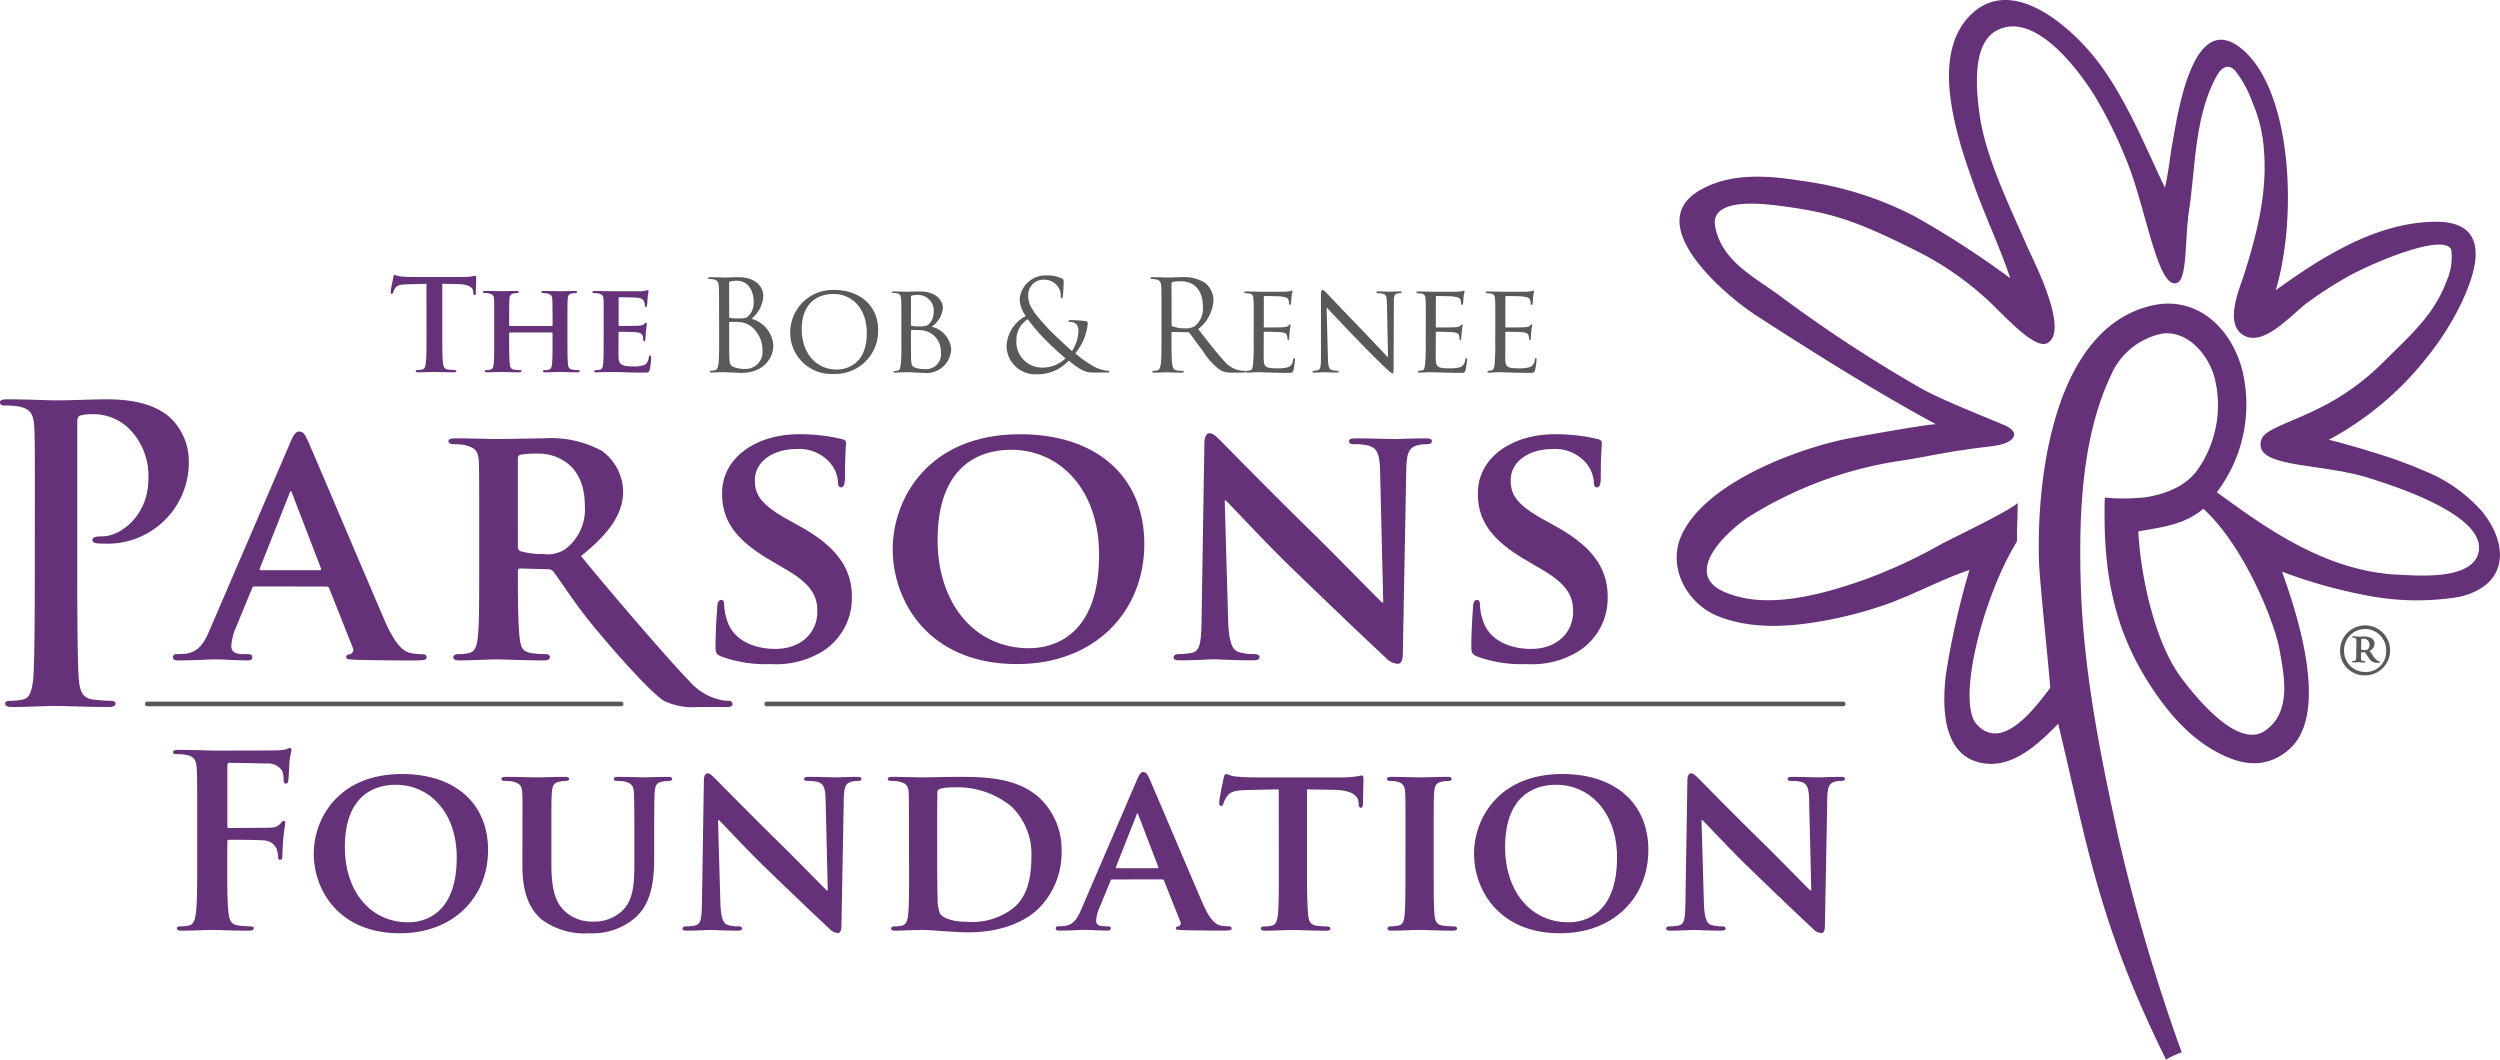 <svg xmlns="http://www.w3.org/2000/svg" width="240" height="101.727" viewBox="0 0 240 101.727">
  <g id="TBRPF_R__Primary_RGB" data-name="TBRPF(R)_Primary_RGB" transform="translate(-192.518 -347.9)">
    <g id="Group_25" data-name="Group 25" transform="translate(209.123 419.703)">
      <path id="Path_72" data-name="Path 72" d="M213.432,426.684c0,2.206,0,3.926.115,4.891.069.667.207,1.172.9,1.264a9.769,9.769,0,0,0,1.147.092c.3,0,.39.069.39.183,0,.161-.161.231-.5.231-1.447,0-2.893-.07-3.491-.07s-2.043.07-2.915.07c-.321,0-.482-.047-.482-.231,0-.114.092-.183.345-.183a3.768,3.768,0,0,0,.826-.092c.46-.092.574-.6.666-1.264.114-.964.114-2.685.114-4.891v-4.039c0-3.491,0-4.132-.045-4.867-.045-.78-.229-1.147-.988-1.309a4.743,4.743,0,0,0-.895-.069c-.229,0-.39-.045-.39-.183,0-.185.183-.23.528-.23.6,0,1.263.023,1.86.023.6.022,1.125.045,1.447.045.871,0,5.533,0,6.06-.023a4.474,4.474,0,0,0,.941-.09,1.433,1.433,0,0,1,.368-.139c.092,0,.161.091.161.206,0,.161-.114.436-.183,1.033-.023.229-.069,1.584-.116,1.86-.022.183-.069.321-.229.321s-.206-.115-.228-.368a2.234,2.234,0,0,0-.139-.871,1.66,1.66,0,0,0-1.515-.691l-3.535-.069c-.139,0-.207.069-.207.323v5.74c0,.137.023.206.161.206l2.939-.022c.391,0,.712,0,1.034-.024a1.2,1.2,0,0,0,.987-.412c.115-.137.161-.229.3-.229.092,0,.137.069.137.207s-.114.711-.183,1.422c-.047.459-.092,1.515-.092,1.677,0,.205,0,.435-.231.435-.137,0-.183-.161-.183-.322a2.518,2.518,0,0,0-.137-.711,1.348,1.348,0,0,0-1.171-.827c-.574-.069-3.008-.069-3.4-.069-.114,0-.161.045-.161.207Z" transform="translate(-208.221 -415.803)" fill="#653279"/>
      <path id="Path_73" data-name="Path 73" d="M221,425.814c0-3.329,2.341-7.645,8.472-7.645,5.1,0,8.265,2.824,8.265,7.3s-3.26,7.989-8.472,7.989C223.387,433.46,221,429.282,221,425.814Zm13.73.367c0-4.315-2.595-6.979-5.855-6.979-2.25,0-4.89,1.195-4.89,6.016,0,4.017,2.295,7.186,6.107,7.186C231.514,432.4,234.729,431.737,234.729,426.181Z" transform="translate(-207.487 -415.667)" fill="#653279"/>
      <path id="Path_74" data-name="Path 74" d="M240.057,424.078c0-2.962.023-3.513-.022-4.134-.045-.687-.229-.871-.872-1.054a3.6,3.6,0,0,0-.781-.07c-.228,0-.344-.069-.344-.206s.139-.185.437-.185c1.079,0,2.433.047,3.031.047.505,0,1.86-.047,2.594-.047.3,0,.436.047.436.185s-.114.206-.32.206a2.77,2.77,0,0,0-.6.07c-.528.091-.689.367-.735,1.054-.045.621-.045,1.172-.045,4.134v2.732c0,2.847.551,3.948,1.539,4.729a3.887,3.887,0,0,0,2.547.781,3.844,3.844,0,0,0,2.709-1.034c1.126-1.056,1.172-2.755,1.172-4.753v-2.455c0-2.962-.023-3.513-.045-4.134-.047-.665-.207-.871-.85-1.054a3.43,3.43,0,0,0-.735-.07c-.229,0-.344-.069-.344-.206s.137-.185.413-.185c1.032,0,2.387.047,2.41.047.229,0,1.584-.047,2.364-.047.276,0,.413.047.413.185s-.115.206-.345.206a2.768,2.768,0,0,0-.6.07c-.551.091-.688.367-.734,1.054-.024.621-.047,1.172-.047,4.134v2.088c0,2.182-.229,4.478-1.929,5.878a6.291,6.291,0,0,1-4.27,1.4,6.981,6.981,0,0,1-4.615-1.331c-1.034-.9-1.838-2.342-1.838-5.166Z" transform="translate(-206.508 -415.652)" fill="#653279"/>
      <path id="Path_75" data-name="Path 75" d="M258.116,430.548c.047,1.515.3,1.974.688,2.113a3.45,3.45,0,0,0,1.056.137c.229,0,.345.091.345.206,0,.161-.184.207-.459.207-1.309,0-2.25-.07-2.618-.07-.183,0-1.147.07-2.18.07-.275,0-.459-.022-.459-.207,0-.115.137-.206.32-.206a4.164,4.164,0,0,0,.919-.092c.528-.139.6-.666.621-2.364l.183-11.572c0-.39.137-.665.345-.665.252,0,.528.3.871.642.254.253,3.284,3.352,6.222,6.222,1.379,1.355,4.064,4.109,4.363,4.384h.092l-.206-8.677c-.024-1.194-.207-1.539-.689-1.723a3.4,3.4,0,0,0-1.056-.114c-.253,0-.321-.092-.321-.206,0-.162.207-.185.505-.185,1.056,0,2.135.047,2.572.047.229,0,.988-.047,1.974-.047.275,0,.459.023.459.185,0,.114-.114.206-.345.206a2.015,2.015,0,0,0-.619.07c-.552.16-.713.5-.735,1.606l-.229,12.306c0,.437-.161.619-.323.619a1.2,1.2,0,0,1-.826-.412c-1.263-1.171-3.789-3.582-5.9-5.625-2.2-2.114-4.34-4.478-4.73-4.821h-.069Z" transform="translate(-205.564 -415.671)" fill="#653279"/>
      <path id="Path_76" data-name="Path 76" d="M275.148,424.078c0-2.962,0-3.513-.022-4.134-.047-.665-.229-.871-.872-1.054a3.684,3.684,0,0,0-.8-.07c-.206,0-.344-.069-.344-.206s.161-.185.459-.185c1.056,0,2.342.047,2.916.047.62,0,2.066-.047,3.282-.047,2.526,0,5.924,0,8.127,2.228a6.83,6.83,0,0,1,1.907,4.958,7.568,7.568,0,0,1-2.2,5.443c-.918.918-3.053,2.295-6.773,2.295-.735,0-1.607-.069-2.411-.113-.8-.069-1.538-.116-2.043-.116-.229,0-.666.023-1.147.023-.483.024-.988.047-1.4.047-.253,0-.39-.07-.39-.207,0-.092.069-.206.321-.206a3,3,0,0,0,.712-.069c.413-.093.528-.46.6-1.034.092-.827.092-2.364.092-4.155Zm2.71,2.157c0,2.067.022,3.56.045,3.949a3.57,3.57,0,0,0,.229,1.378c.253.368,1.056.781,2.64.781a6.372,6.372,0,0,0,4.408-1.332c1.308-1.079,1.72-2.824,1.72-4.845a6.35,6.35,0,0,0-1.882-4.866,8.146,8.146,0,0,0-5.648-1.86,4.319,4.319,0,0,0-1.239.137.343.343,0,0,0-.253.39c-.022.666-.022,2.272-.022,3.812Z" transform="translate(-204.494 -415.652)" fill="#653279"/>
      <path id="Path_77" data-name="Path 77" d="M293.806,428.3c-.114,0-.137.022-.184.137l-1.079,2.616a3.557,3.557,0,0,0-.3,1.194c0,.345.183.552.8.552h.3c.253,0,.3.091.3.206,0,.161-.114.207-.322.207-.665,0-1.607-.07-2.249-.07-.207,0-1.286.07-2.342.07-.253,0-.367-.047-.367-.207,0-.115.069-.206.229-.206.184,0,.413-.023.6-.023.919-.139,1.263-.735,1.676-1.723l5.281-12.282c.229-.552.39-.78.6-.78.3,0,.391.183.6.62.482,1.079,3.858,9.069,5.142,12.03.78,1.768,1.355,2.021,1.723,2.089a4.913,4.913,0,0,0,.757.069q.276,0,.276.206c0,.161-.115.207-.872.207-.713,0-2.181,0-3.881-.047-.367-.023-.6-.023-.6-.161,0-.115.045-.183.253-.206a.306.306,0,0,0,.183-.436l-1.561-3.926a.192.192,0,0,0-.206-.137Zm4.316-1.081c.092,0,.115-.044.092-.114l-1.905-4.958c-.023-.069-.047-.185-.092-.185-.069,0-.092.116-.115.185l-1.951,4.936c-.047.092,0,.136.069.136Z" transform="translate(-203.618 -415.677)" fill="#653279"/>
      <path id="Path_78" data-name="Path 78" d="M308.92,419.639l-3.007.069c-1.171.023-1.653.161-1.952.6a2.284,2.284,0,0,0-.344.666c-.045.161-.092.253-.229.253s-.184-.114-.184-.321c0-.321.39-2.2.437-2.364.045-.253.114-.368.229-.368.161,0,.367.161.872.23a19.279,19.279,0,0,0,2.02.091h8.2a9.172,9.172,0,0,0,1.378-.091c.32-.047.481-.093.551-.093.137,0,.16.114.16.413,0,.413-.045,1.86-.045,2.365-.023.206-.069.321-.184.321-.161,0-.206-.092-.229-.39l-.022-.207c-.047-.505-.575-1.1-2.389-1.125l-2.548-.046v7.9c0,1.79.023,3.328.115,4.178.069.551.184.918.78,1.011a7.636,7.636,0,0,0,1.033.069c.231,0,.321.114.321.206,0,.137-.161.207-.39.207-1.332,0-2.686-.07-3.26-.07-.46,0-1.837.07-2.64.07-.252,0-.39-.07-.39-.207,0-.092.069-.206.321-.206a2.869,2.869,0,0,0,.712-.069c.413-.093.529-.46.6-1.034.091-.827.091-2.364.091-4.155Z" transform="translate(-202.766 -415.667)" fill="#653279"/>
      <path id="Path_79" data-name="Path 79" d="M320.211,424.078c0-2.962,0-3.513-.023-4.134-.044-.665-.252-.895-.688-1.032a2.578,2.578,0,0,0-.734-.092c-.206,0-.321-.045-.321-.229,0-.115.16-.162.482-.162.757,0,2.135.047,2.709.047.505,0,1.813-.047,2.594-.047.253,0,.413.047.413.162,0,.184-.115.229-.322.229a2.783,2.783,0,0,0-.6.07c-.551.091-.712.367-.757,1.054-.045.621-.045,1.172-.045,4.134v3.444c0,1.882,0,3.443.091,4.27.07.529.207.826.8.919a7.635,7.635,0,0,0,1.033.069c.229,0,.321.114.321.206,0,.137-.161.207-.39.207-1.331,0-2.709-.07-3.26-.07-.459,0-1.837.07-2.64.07-.252,0-.39-.07-.39-.207,0-.092.07-.206.321-.206a3,3,0,0,0,.712-.069c.413-.093.529-.367.6-.941.091-.8.091-2.365.091-4.248Z" transform="translate(-201.89 -415.652)" fill="#653279"/>
      <path id="Path_80" data-name="Path 80" d="M326.338,425.814c0-3.329,2.341-7.645,8.471-7.645,5.1,0,8.266,2.824,8.266,7.3s-3.261,7.989-8.473,7.989C328.725,433.46,326.338,429.282,326.338,425.814Zm13.729.367c0-4.315-2.594-6.979-5.854-6.979-2.25,0-4.891,1.195-4.891,6.016,0,4.017,2.3,7.186,6.108,7.186C336.852,432.4,340.067,431.737,340.067,426.181Z" transform="translate(-201.437 -415.667)" fill="#653279"/>
      <path id="Path_81" data-name="Path 81" d="M347.405,430.548c.045,1.515.3,1.974.688,2.113a3.441,3.441,0,0,0,1.056.137c.229,0,.344.091.344.206,0,.161-.184.207-.459.207-1.309,0-2.25-.07-2.617-.07-.184,0-1.148.07-2.182.07-.276,0-.459-.022-.459-.207,0-.115.138-.206.321-.206a4.176,4.176,0,0,0,.919-.092c.528-.139.6-.666.619-2.364l.185-11.572c0-.39.137-.665.344-.665.253,0,.529.3.872.642.253.253,3.283,3.352,6.222,6.222,1.377,1.355,4.064,4.109,4.362,4.384h.092l-.206-8.677c-.023-1.194-.207-1.539-.689-1.723a3.4,3.4,0,0,0-1.055-.114c-.253,0-.323-.092-.323-.206,0-.162.207-.185.505-.185,1.056,0,2.135.047,2.572.047.229,0,.987-.047,1.974-.047.276,0,.459.023.459.185,0,.114-.114.206-.345.206a2.021,2.021,0,0,0-.619.07c-.552.16-.713.5-.735,1.606l-.231,12.306c0,.437-.16.619-.32.619a1.2,1.2,0,0,1-.827-.412c-1.263-1.171-3.789-3.582-5.9-5.625-2.2-2.114-4.34-4.478-4.73-4.821h-.069Z" transform="translate(-200.435 -415.671)" fill="#653279"/>
    </g>
    <g id="Group_29" data-name="Group 29" transform="translate(260.496 374.343)">
      <g id="Group_26" data-name="Group 26" transform="translate(0 0.169)">
        <path id="Path_82" data-name="Path 82" d="M257.857,376.579c0-1.89,0-2.228-.023-2.615-.024-.412-.122-.606-.521-.69a2.247,2.247,0,0,0-.411-.036c-.049,0-.1-.024-.1-.074,0-.072.061-.1.194-.1.545,0,1.309.036,1.368.036.291,0,.763-.036,1.321-.036,1.986,0,2.422,1.211,2.422,1.817a3.054,3.054,0,0,1-1.138,2.179,2.83,2.83,0,0,1,2.095,2.556c0,1.3-1.018,2.639-3.089,2.639-.133,0-.52-.024-.871-.036s-.691-.037-.739-.037c-.024,0-.231,0-.484.013s-.52.024-.7.024c-.133,0-.193-.024-.193-.1,0-.036.024-.072.1-.072a1.941,1.941,0,0,0,.364-.049c.242-.049.3-.315.351-.666.06-.51.06-1.466.06-2.628Zm.97.266c0,.085.023.109.085.133a4.185,4.185,0,0,0,.738.049c.678,0,.847-.024,1.1-.315a1.873,1.873,0,0,0,.435-1.222c0-1.006-.447-2.083-1.634-2.083a2.709,2.709,0,0,0-.583.06c-.108.023-.144.06-.144.133Zm0,1.284c0,.933,0,2.434.012,2.616.036.593.036.762.411.944a2.847,2.847,0,0,0,1.066.182,1.616,1.616,0,0,0,1.708-1.72,2.9,2.9,0,0,0-1.175-2.421,2,2,0,0,0-1.006-.351c-.156-.024-.762-.024-.944-.024-.049,0-.072.024-.072.086Z" transform="translate(-256.804 -373.067)" fill="#58595b"/>
        <path id="Path_83" data-name="Path 83" d="M268.487,374.224c2.4,0,4.214,1.465,4.214,3.863a4.125,4.125,0,0,1-4.274,4.2,3.947,3.947,0,0,1-4.165-4.045A4.076,4.076,0,0,1,268.487,374.224Zm.242,7.641c.956,0,2.882-.509,2.882-3.487,0-2.471-1.5-3.767-3.184-3.767-1.781,0-3.064,1.115-3.064,3.354C265.362,380.363,266.8,381.865,268.729,381.865Z" transform="translate(-256.376 -373.001)" fill="#58595b"/>
        <path id="Path_84" data-name="Path 84" d="M274.4,377.34c0-1.6,0-1.89-.024-2.215-.024-.352-.085-.546-.436-.594a3.568,3.568,0,0,0-.363-.024c-.037,0-.086-.023-.086-.06,0-.06.049-.085.169-.085.485,0,1.176.024,1.235.024.255,0,.752-.024,1.248-.024,1.78,0,2.241,1.03,2.241,1.575a2.439,2.439,0,0,1-1.078,1.805,2.447,2.447,0,0,1,1.876,2.142,2.372,2.372,0,0,1-2.675,2.289c-.195,0-.582-.013-.92-.036s-.643-.025-.692-.025c-.023,0-.217.013-.436.013s-.471.024-.641.024c-.11,0-.17-.024-.17-.085,0-.037.024-.06.086-.06a2.878,2.878,0,0,0,.326-.05c.206-.036.231-.265.279-.569a21.1,21.1,0,0,0,.06-2.228Zm.92.218c0,.073.024.1.073.11a3.389,3.389,0,0,0,.655.048c.593,0,.823-.024,1.042-.266a1.581,1.581,0,0,0,.411-1.1,1.512,1.512,0,0,0-1.5-1.659,3.166,3.166,0,0,0-.546.049c-.1.024-.133.049-.133.109Zm0,1.139c0,.8,0,2.034.013,2.192.037.5.037.618.363.775a2.549,2.549,0,0,0,.934.145,1.41,1.41,0,0,0,1.562-1.586,2.025,2.025,0,0,0-1.974-2.143c-.133-.024-.666-.024-.835-.024-.037,0-.061.024-.061.073Z" transform="translate(-255.846 -372.993)" fill="#58595b"/>
      </g>
      <g id="Group_27" data-name="Group 27" transform="translate(28.654)">
        <path id="Path_85" data-name="Path 85" d="M283.9,379.724a3.4,3.4,0,0,1,1.853-2.919,2.715,2.715,0,0,1-.593-1.671,2.5,2.5,0,0,1,2.6-2.228,3.157,3.157,0,0,1,1.465.3.276.276,0,0,1,.156.3c0,.363-.049,1.211-.082,1.392s-.074.206-.123.206-.073-.049-.073-.23a1.451,1.451,0,0,0-.375-1.029,1.664,1.664,0,0,0-1.211-.533,1.475,1.475,0,0,0-1.538,1.586c0,.945.653,1.732,1.913,3.1.411.448,1.9,1.841,2.288,2.169a3.7,3.7,0,0,0,.619-2.011.837.837,0,0,0-.229-.594.862.862,0,0,0-.594-.192c-.072,0-.145-.024-.145-.085s.1-.086.192-.086a13.549,13.549,0,0,1,1.454.086c.182.023.219.121.219.241a5.3,5.3,0,0,1-1.2,2.858,10.535,10.535,0,0,0,1.672,1.2,3.328,3.328,0,0,0,1.44.473c.109,0,.169.012.169.085,0,.048-.1.085-.206.085h-1.186c-.9,0-1.186-.085-2.519-1.138a4.069,4.069,0,0,1-3.027,1.307A2.762,2.762,0,0,1,283.9,379.724Zm5.655,1.139c-.678-.557-1.877-1.708-2.191-2.046a19.753,19.753,0,0,1-1.43-1.7,2.317,2.317,0,0,0-1.089,2.035,2.459,2.459,0,0,0,2.42,2.6A3.126,3.126,0,0,0,289.557,380.863Z" transform="translate(-283.902 -372.907)" fill="#58595b"/>
      </g>
      <g id="Group_28" data-name="Group 28" transform="translate(42.472 0.169)">
        <path id="Path_86" data-name="Path 86" d="M298.023,376.579c0-1.89,0-2.228-.024-2.615-.024-.412-.121-.606-.52-.69a2.263,2.263,0,0,0-.411-.036c-.049,0-.1-.024-.1-.074,0-.072.062-.1.195-.1.546,0,1.308.036,1.369.036.132,0,1.052-.036,1.429-.036a3.732,3.732,0,0,1,2.216.533,2.12,2.12,0,0,1,.835,1.647,3.741,3.741,0,0,1-1.467,2.8c.993,1.271,1.818,2.349,2.52,3.1a2.511,2.511,0,0,0,1.477.871,2.844,2.844,0,0,0,.473.037c.06,0,.109.036.109.072,0,.073-.072.1-.291.1h-.86a2.453,2.453,0,0,1-1.3-.231,6.287,6.287,0,0,1-1.635-1.78c-.509-.666-1.079-1.477-1.321-1.793a.2.2,0,0,0-.158-.071l-1.49-.025c-.06,0-.085.037-.085.1v.292c0,1.162,0,2.118.061,2.628.036.351.109.618.473.666.17.023.436.049.545.049.072,0,.1.036.1.072,0,.06-.059.1-.192.1-.666,0-1.431-.037-1.49-.037-.013,0-.775.037-1.139.037-.133,0-.195-.024-.195-.1,0-.036.024-.072.1-.072a1.953,1.953,0,0,0,.363-.049c.242-.049.3-.315.351-.666.06-.51.06-1.466.06-2.628Zm.969,1.053a.158.158,0,0,0,.085.146,3.347,3.347,0,0,0,1.272.195,1.57,1.57,0,0,0,.908-.23,2.212,2.212,0,0,0,.739-1.865c0-1.514-.8-2.422-2.1-2.422a3.623,3.623,0,0,0-.811.072.147.147,0,0,0-.1.146Z" transform="translate(-296.969 -373.067)" fill="#58595b"/>
        <path id="Path_87" data-name="Path 87" d="M306.388,377.344c0-1.6,0-1.89-.025-2.215-.023-.352-.085-.521-.435-.569a3.282,3.282,0,0,0-.364-.025.1.1,0,0,1-.085-.085c0-.06.049-.085.169-.085.484,0,1.175.024,1.236.024s2.3.012,2.542,0c.205-.013.4-.049.484-.06a.687.687,0,0,1,.145-.049c.038,0,.049.049.049.1,0,.073-.06.195-.084.485-.013.1-.037.557-.06.678-.013.049-.05.109-.1.109s-.085-.049-.085-.133a1.139,1.139,0,0,0-.059-.363c-.074-.17-.183-.243-.763-.316-.183-.023-1.417-.036-1.538-.036-.05,0-.061.036-.061.109v2.8c0,.073,0,.109.061.109.133,0,1.538,0,1.779-.024s.411-.036.522-.146c.072-.072.121-.132.156-.132s.06.024.06.085a5.67,5.67,0,0,0-.085.569c-.024.206-.048.593-.048.666s-.025.194-.1.194c-.049,0-.074-.036-.074-.1a.927.927,0,0,0-.048-.338c-.036-.145-.133-.267-.546-.314-.29-.037-1.429-.05-1.609-.05-.061,0-.073.036-.073.073v.86c0,.352-.012,1.55,0,1.756.024.689.218.823,1.272.823a3.58,3.58,0,0,0,1.065-.108.781.781,0,0,0,.484-.715c.024-.122.049-.159.109-.159s.073.086.073.159a8.415,8.415,0,0,1-.146.993c-.072.266-.182.266-.593.266-.8,0-1.417-.024-1.853-.036s-.726-.025-.883-.025c-.024,0-.23,0-.46.013-.207.013-.449.024-.619.024-.109,0-.169-.024-.169-.085a.082.082,0,0,1,.085-.085,3.175,3.175,0,0,0,.327-.049c.206-.037.229-.242.278-.546a20.745,20.745,0,0,0,.061-2.228Z" transform="translate(-296.48 -372.997)" fill="#58595b"/>
        <path id="Path_88" data-name="Path 88" d="M313.155,380.752c.023.847.121,1.1.41,1.174a2.538,2.538,0,0,0,.533.061.083.083,0,0,1,.086.085c0,.06-.074.085-.194.085-.606,0-1.03-.037-1.127-.037s-.545.037-1.029.037c-.108,0-.17-.012-.17-.085a.083.083,0,0,1,.086-.085,1.673,1.673,0,0,0,.436-.061c.266-.072.3-.351.3-1.283v-5.9c0-.411.061-.52.146-.52.122,0,.3.206.411.314.17.17,1.719,1.817,3.366,3.513,1.054,1.09,2.192,2.313,2.519,2.651l-.108-5.158c-.013-.666-.073-.9-.4-.957a3.471,3.471,0,0,0-.521-.049.084.084,0,0,1-.085-.1c0-.061.085-.073.206-.073.483,0,.993.024,1.113.024s.473-.024.908-.024c.109,0,.195.012.195.073a.121.121,0,0,1-.122.1,1.157,1.157,0,0,0-.255.025c-.35.073-.375.277-.375.895l-.023,6.032c0,.678-.013.739-.085.739-.11,0-.219-.085-.812-.63-.109-.1-1.647-1.61-2.774-2.785-1.234-1.3-2.434-2.555-2.76-2.919Z" transform="translate(-296.125 -373.001)" fill="#58595b"/>
        <path id="Path_89" data-name="Path 89" d="M322.011,377.344c0-1.6,0-1.89-.025-2.215-.024-.352-.085-.521-.436-.569a3.282,3.282,0,0,0-.364-.025.1.1,0,0,1-.085-.085c0-.06.049-.085.17-.085.482,0,1.175.024,1.235.024s2.3.012,2.543,0c.205-.013.4-.049.483-.06a.657.657,0,0,1,.146-.049c.037,0,.048.049.048.1,0,.073-.06.195-.084.485-.013.1-.037.557-.061.678-.013.049-.049.109-.1.109s-.086-.049-.086-.133a1.114,1.114,0,0,0-.06-.363c-.073-.17-.181-.243-.762-.316-.181-.023-1.417-.036-1.538-.036-.049,0-.061.036-.061.109v2.8c0,.073,0,.109.061.109.133,0,1.538,0,1.78-.024s.411-.036.52-.146c.072-.072.122-.132.159-.132s.059.024.059.085-.059.23-.084.569c-.025.206-.05.593-.05.666s-.024.194-.1.194c-.049,0-.073-.036-.073-.1a.927.927,0,0,0-.048-.338c-.038-.145-.134-.267-.546-.314-.29-.037-1.429-.05-1.61-.05a.064.064,0,0,0-.073.073v.86c0,.352-.013,1.55,0,1.756.024.689.218.823,1.272.823a3.58,3.58,0,0,0,1.065-.108.784.784,0,0,0,.484-.715c.024-.122.049-.159.11-.159s.072.086.072.159a8.2,8.2,0,0,1-.146.993c-.072.266-.181.266-.592.266-.8,0-1.417-.024-1.854-.036s-.726-.025-.883-.025c-.024,0-.23,0-.461.013-.205.013-.448.024-.618.024-.108,0-.169-.024-.169-.085a.081.081,0,0,1,.085-.085,3.235,3.235,0,0,0,.328-.049c.205-.037.229-.242.278-.546a20.724,20.724,0,0,0,.061-2.228Z" transform="translate(-295.583 -372.997)" fill="#58595b"/>
        <path id="Path_90" data-name="Path 90" d="M328.32,377.344c0-1.6,0-1.89-.024-2.215-.024-.352-.085-.521-.436-.569a3.244,3.244,0,0,0-.363-.025.1.1,0,0,1-.085-.085c0-.06.049-.085.17-.085.483,0,1.173.024,1.235.024s2.3.012,2.542,0c.206-.013.4-.049.483-.06a.675.675,0,0,1,.146-.049c.038,0,.05.049.05.1a4.825,4.825,0,0,0-.086.485c-.013.1-.036.557-.06.678-.013.049-.05.109-.1.109s-.085-.049-.085-.133a1.116,1.116,0,0,0-.06-.363c-.073-.17-.182-.243-.762-.316-.183-.023-1.418-.036-1.538-.036-.05,0-.062.036-.062.109v2.8c0,.073,0,.109.062.109.132,0,1.538,0,1.78-.024s.41-.036.52-.146c.072-.072.122-.132.158-.132s.059.024.059.085-.059.23-.084.569c-.024.206-.049.593-.049.666s-.024.194-.1.194c-.049,0-.073-.036-.073-.1a.908.908,0,0,0-.049-.338c-.036-.145-.133-.267-.546-.314-.291-.037-1.429-.05-1.609-.05-.061,0-.074.036-.074.073v.86c0,.352-.012,1.55,0,1.756.025.689.219.823,1.272.823a3.583,3.583,0,0,0,1.066-.108.781.781,0,0,0,.484-.715c.024-.122.048-.159.109-.159s.073.086.073.159a8.4,8.4,0,0,1-.146.993c-.072.266-.182.266-.593.266-.8,0-1.417-.024-1.853-.036s-.726-.025-.883-.025c-.024,0-.231,0-.461.013-.207.013-.449.024-.618.024-.109,0-.169-.024-.169-.085a.082.082,0,0,1,.085-.085,3.216,3.216,0,0,0,.327-.049c.206-.037.229-.242.279-.546a21.48,21.48,0,0,0,.059-2.228Z" transform="translate(-295.22 -372.997)" fill="#58595b"/>
      </g>
    </g>
    <g id="Group_30" data-name="Group 30" transform="translate(192.518 386.239)">
      <path id="Path_91" data-name="Path 91" d="M195.865,393.766c0-5.037,0-5.963-.066-7.023-.068-1.127-.332-1.657-1.425-1.89a6.793,6.793,0,0,0-1.291-.1c-.366,0-.565-.067-.565-.3s.233-.3.73-.3c1.755,0,3.843.1,4.771.1,1.36,0,3.28-.1,4.805-.1,4.141,0,5.634,1.392,6.164,1.889a5.762,5.762,0,0,1,1.655,3.943,7.8,7.8,0,0,1-8.15,8.019,5.111,5.111,0,0,1-.7-.032c-.166-.035-.4-.067-.4-.3,0-.263.232-.363.927-.363,1.856,0,4.44-2.088,4.44-5.467a6.375,6.375,0,0,0-1.955-4.971,4.925,4.925,0,0,0-3.315-1.292,4.628,4.628,0,0,0-1.29.133c-.166.066-.265.265-.265.629V399.6c0,3.046,0,10.145.165,11.572.1.927.3,1.657,1.293,1.79a14.305,14.305,0,0,0,1.689.132c.365,0,.531.1.531.266,0,.23-.265.33-.63.33-2.185,0-4.274-.1-5.136-.1-.762,0-2.85.1-4.174.1-.431,0-.663-.1-.663-.33,0-.167.133-.266.529-.266a5.519,5.519,0,0,0,1.194-.132c.661-.133.829-.863.962-1.824.164-1.393.164-8.491.164-11.538Z" transform="translate(-192.518 -384.157)" fill="#653279"/>
      <path id="Path_92" data-name="Path 92" d="M216.072,401.949c-.167,0-.2.033-.266.2l-1.555,3.777a5.118,5.118,0,0,0-.43,1.724c0,.5.264.8,1.159.8h.43c.365,0,.43.132.43.3,0,.232-.164.3-.463.3-.96,0-2.319-.1-3.247-.1-.3,0-1.856.1-3.379.1-.366,0-.53-.067-.53-.3,0-.167.1-.3.331-.3.264,0,.6-.033.861-.033,1.325-.2,1.823-1.059,2.418-2.486l7.622-17.726c.33-.8.561-1.127.86-1.127.431,0,.565.266.862.9.7,1.555,5.567,13.087,7.422,17.362,1.127,2.552,1.955,2.914,2.485,3.015a7,7,0,0,0,1.093.1c.266,0,.4.1.4.3,0,.232-.166.3-1.259.3-1.027,0-3.148,0-5.6-.067-.531-.034-.862-.034-.862-.232,0-.167.066-.266.365-.3a.441.441,0,0,0,.264-.628l-2.253-5.668a.276.276,0,0,0-.3-.2Zm6.23-1.56c.131,0,.165-.064.131-.164l-2.75-7.157c-.033-.1-.068-.264-.132-.264-.1,0-.132.164-.165.264l-2.818,7.124c-.067.132,0,.2.1.2Z" transform="translate(-191.616 -383.99)" fill="#653279"/>
      <path id="Path_93" data-name="Path 93" d="M236.182,395.849c0-4.273,0-5.069-.032-5.963-.067-.962-.333-1.258-1.259-1.525a5.36,5.36,0,0,0-1.16-.1c-.3,0-.5-.1-.5-.3s.233-.265.664-.265c1.524,0,3.378.066,3.975.066.994,0,3.645-.066,4.54-.066a10.23,10.23,0,0,1,5.534,1.192A4.924,4.924,0,0,1,250,392.768c0,2.087-1.192,3.943-4.043,6.227,2.584,3.183,8.616,10.215,10.372,11.971a5.475,5.475,0,0,0,3.114,1.855,2.674,2.674,0,0,0,.7.068.339.339,0,0,1,.364.3c0,.229-.2.3-.562.3h-2.784a6.3,6.3,0,0,1-3.181-.564c-1.258-.631-6.33-6.437-7.954-8.623-1.16-1.525-2.385-3.412-2.749-3.844a.67.67,0,0,0-.529-.2l-2.62-.067a.21.21,0,0,0-.232.233v.4c0,2.616.034,4.8.166,6,.1.827.233,1.359,1.126,1.49a11.02,11.02,0,0,0,1.426.1.338.338,0,0,1,.364.3c0,.2-.231.3-.6.3-1.691,0-4.109-.1-4.54-.1-.564,0-2.418.1-3.578.1-.364,0-.563-.1-.563-.3,0-.133.1-.3.463-.3a4.247,4.247,0,0,0,1.026-.1c.6-.131.762-.663.862-1.49.133-1.193.133-3.414.133-6Zm3.711,2.187c0,.3.068.4.265.5a8.009,8.009,0,0,0,2.221.265,2.942,2.942,0,0,0,2.055-.463,4.767,4.767,0,0,0,1.89-4.177c0-3.977-2.719-5-4.442-5a10.642,10.642,0,0,0-1.723.1c-.2.066-.265.166-.265.4Z" transform="translate(-190.18 -383.954)" fill="#653279"/>
      <path id="Path_94" data-name="Path 94" d="M258.04,408.662c-.463-.2-.564-.333-.564-.963,0-1.523.133-3.278.166-3.743,0-.431.133-.729.364-.729.266,0,.3.263.3.465a5.27,5.27,0,0,0,.264,1.456c.629,2.087,2.817,2.784,4.639,2.784,2.518,0,4.042-1.592,4.042-3.578,0-1.226-.3-2.453-2.882-3.979l-1.691-.992c-3.446-2.023-4.572-3.908-4.572-6.394,0-3.446,3.315-5.666,7.357-5.666a17.358,17.358,0,0,1,4.141.462c.266.067.4.167.4.366,0,.364-.1,1.159-.1,3.378,0,.6-.133.895-.365.895-.2,0-.3-.165-.3-.5a3.188,3.188,0,0,0-.762-1.855,3.919,3.919,0,0,0-3.248-1.325c-2.086,0-3.975,1.093-3.975,3.015,0,1.258.463,2.254,3.082,3.713l1.193.661c3.843,2.121,5.037,4.274,5.037,6.826a6.017,6.017,0,0,1-2.916,5.267,8.485,8.485,0,0,1-4.871,1.161A12.413,12.413,0,0,1,258.04,408.662Z" transform="translate(-188.787 -383.975)" fill="#653279"/>
      <path id="Path_95" data-name="Path 95" d="M273.563,398.357c0-4.806,3.38-11.034,12.227-11.034,7.354,0,11.928,4.073,11.928,10.535s-4.7,11.531-12.228,11.531C277.009,409.39,273.563,403.359,273.563,398.357Zm19.814.53c0-6.23-3.744-10.074-8.449-10.074-3.246,0-7.056,1.723-7.056,8.681,0,5.8,3.311,10.372,8.812,10.372C288.738,407.866,293.377,406.9,293.377,398.887Z" transform="translate(-187.863 -383.975)" fill="#653279"/>
      <path id="Path_96" data-name="Path 96" d="M304.3,405.186c.067,2.188.428,2.851.993,3.048a4.911,4.911,0,0,0,1.525.2c.33,0,.5.132.5.3,0,.232-.266.3-.663.3-1.89,0-3.248-.1-3.778-.1-.265,0-1.656.1-3.147.1-.4,0-.662-.035-.662-.3,0-.167.2-.3.464-.3a6.037,6.037,0,0,0,1.323-.131c.762-.2.864-.96.9-3.413l.265-16.7c0-.563.2-.961.5-.961.364,0,.762.43,1.258.928.364.364,4.739,4.838,8.981,8.98,1.987,1.954,5.862,5.931,6.3,6.327h.131l-.3-12.523c-.033-1.723-.3-2.221-.993-2.485a4.89,4.89,0,0,0-1.525-.166c-.365,0-.464-.132-.464-.3,0-.233.3-.265.729-.265,1.525,0,3.082.066,3.712.066.333,0,1.425-.066,2.848-.066.4,0,.664.033.664.265,0,.166-.166.3-.5.3a2.968,2.968,0,0,0-.9.1c-.8.233-1.026.729-1.059,2.319l-.333,17.76c0,.629-.232.9-.463.9a1.725,1.725,0,0,1-1.192-.6c-1.824-1.69-5.467-5.168-8.518-8.118-3.18-3.047-6.262-6.461-6.824-6.957h-.1Z" transform="translate(-186.399 -383.981)" fill="#653279"/>
      <path id="Path_97" data-name="Path 97" d="M326.656,408.662c-.463-.2-.564-.333-.564-.963,0-1.523.131-3.278.165-3.743,0-.431.133-.729.364-.729.266,0,.3.263.3.465a5.3,5.3,0,0,0,.263,1.456c.632,2.087,2.817,2.784,4.641,2.784,2.517,0,4.04-1.592,4.04-3.578,0-1.226-.3-2.453-2.883-3.979l-1.688-.992c-3.448-2.023-4.574-3.908-4.574-6.394,0-3.446,3.314-5.666,7.357-5.666a17.419,17.419,0,0,1,4.143.462c.262.067.4.167.4.366,0,.364-.1,1.159-.1,3.378,0,.6-.132.895-.364.895-.2,0-.3-.165-.3-.5a3.18,3.18,0,0,0-.762-1.855,3.917,3.917,0,0,0-3.246-1.325c-2.088,0-3.977,1.093-3.977,3.015,0,1.258.463,2.254,3.081,3.713l1.194.661c3.844,2.121,5.037,4.274,5.037,6.826a6.014,6.014,0,0,1-2.916,5.267,8.487,8.487,0,0,1-4.871,1.161A12.411,12.411,0,0,1,326.656,408.662Z" transform="translate(-184.846 -383.975)" fill="#653279"/>
    </g>
    <path id="Path_98" data-name="Path 98" d="M251.372,412.044H205.917a.224.224,0,1,1,0-.447h45.455a.224.224,0,1,1,0,.447Z" transform="translate(0.757 3.659)" fill="#58595b"/>
    <path id="Path_99" data-name="Path 99" d="M365.493,412.044H262.12a.224.224,0,0,1,0-.447H365.493a.224.224,0,0,1,0,.447Z" transform="translate(3.985 3.659)" fill="#58595b"/>
    <path id="Path_100" data-name="Path 100" d="M407.345,390.117a30.046,30.046,0,0,0,9.5-8.016,26.656,26.656,0,0,0,3.329-5.34c1.58-3.417,2.565-7.641-2.662-7.572-5.659.075-10.844,3.389-15.265,6.573,2.124-7.1,1.529-19.192-3.241-23.155s-6.2,6.418-6.716,9.262c-.206,1.123-.345,2.675-.684,4.044-2.141-4.469-4.248-9.881-7.67-13.568-2.528-2.726-7.265-6.441-10.829-3.158-4.249,3.914-1.4,12.082.2,16.551,1.07,2.985,2.45,5.859,3.453,8.869a87.685,87.685,0,0,0-9.215-5.958,32.775,32.775,0,0,0-10.908-3.4c-3.209-.521-6.9-.786-9.817,1-5.326,3.257,2.477,9.949,5.58,11.956,2.865,1.853,10.749,6.953,17.262,10.436-.1-.161-7.671,1.2-8.473,1.359-4.967.984-13.766,4.293-16.007,9.323-1.36,3.049.554,6.584,3.591,7.76,3.434,1.331,7.266.979,10.8.276a38.328,38.328,0,0,0,5.247-1.43c2.721-.96,5.3-2.4,8.02-3.31a77.313,77.313,0,0,0-2.244,9.945c-.4,3.167-.408,8.161,3.807,8.64,2.852.327,5.3-2.137,6.958-3.821,2.759,11.443,3.829,19.037,10.357,32.241a7.3,7.3,0,0,1,1.5-.695,178.523,178.523,0,0,1-6.068-20.6c-1.777-8.066-3.413-16.3-3.629-24.584-.17-6.447.085-13.87,2.911-19.831a6.813,6.813,0,0,1,4.957-3.995c2.651-.3,4.682,2.454,5.084,4.68a10.783,10.783,0,0,1-1.659,8.295c-.73,1.08-2.139,2.246-4.909,2.72a18.436,18.436,0,0,1-4.071.053c-.176,6.317.6,11.834,3.845,17.192,1.815,2.993,4.019,5.681,6.87,7.212,1.4.753,4.287,2.171,7.025-.27,3.009-2.681,2.051-9.39-.728-17.022a47.8,47.8,0,0,0,8.135,2.282,24.882,24.882,0,0,0,8.812.151c4.728-1.03,4.921-4.926,2.26-8.21a14.591,14.591,0,0,0-5.611-3.924,41.712,41.712,0,0,0-4.336-1.6C410.418,390.953,408.906,390.507,407.345,390.117Zm-6.128,27.934c-2.6,1.784-6.573-3.132-8.021-5.055-2.569-3.409-3.932-9.845-4.144-14.081,2.185-.4,4.415-.613,6.243-2.176,3.99,3.651,6.851,10.968,7.3,13.466S403.822,416.269,401.217,418.051ZM421.7,401c-.685,2.655-6.076,2.128-7.411,2.084-7.344-.232-13.35-4.789-17.7-7.931a13.9,13.9,0,0,0,2.655-10.659c-.667-4.471-4.178-8.334-8.861-7.269-9.535,2.168-11.134,16.838-10.858,24.682.072,2.07,1.013,10.749,1.07,12.03-1.429,1.88-4.6,6.216-7.055,3.5-1.962-2.17.584-12.255,3.863-17.556,0-1.122.082-3.3.074-3.707-.63.7-6.6,3.552-7.371,3.976a48.874,48.874,0,0,1-7.427,3.427c-3.936,1.381-9.468,2.965-13.507,1.083-3.764-1.755.227-5.667,2.578-7.2a38.019,38.019,0,0,1,14.765-5.37c2.743-.431,4.069-.842,8.382-1.34,2.512-.291,2.765-1.365,1.454-1.963-1.331-.6-6.035-2.413-8.1-3.576a134.824,134.824,0,0,1-13.807-9.061c-2.434-1.75-5.37-3.247-6.008-6.47-.559-2.824,4.434-2.246,6.1-2.032,5.03.64,7.383,1.369,13.889,4.68a29.639,29.639,0,0,1,6.225,4.43c1.253,1.117,4.42,4.773,5.671,4.08,2.17-1.2-1.378-7.988-1.881-9.152-1.715-3.963-4.121-8.752-4.663-13.066-.283-2.235-.693-6.513,1.674-7.787,3.644-1.962,7.906,3.833,9.45,6.326a43.063,43.063,0,0,1,2.938,5.93c1.911,4.477,3.037,12.648,4.926,11.972,1.009-.362.737-4.173,1.156-6.946.628-4.136.517-9.093,2.673-12.95.172-.307.835-1.4,1.742-.5a10.728,10.728,0,0,1,1.661,3.033,13.927,13.927,0,0,1,1.125,4.758c.307,4-.682,7.858-1.863,11.641-.492,1.57-2.093,5.077.08,6.081,1.931.9,4.591-2.261,5.968-3.238a38.813,38.813,0,0,1,4.006-2.572c2.488-1.342,9.057-4.109,9.78-2.5a5.582,5.582,0,0,1-.434,2.994c-1.232,3.291-3.434,5.162-6.013,7.727a23.449,23.449,0,0,1-4.843,3.755c-3.536,2.04-6.568,2.6-6.936,3.764-.869,2.756,5.515,2.174,10.321,3.678C413.422,394.5,422.641,397.359,421.7,401Z" transform="translate(8.743)" fill="#653279" fill-rule="evenodd"/>
    <g id="Group_31" data-name="Group 31" transform="translate(230.022 374.293)">
      <path id="Path_101" data-name="Path 101" d="M231.421,373.709l-1.808.049c-.7.024-1,.085-1.178.352a1.428,1.428,0,0,0-.206.425c-.024.1-.06.145-.134.145s-.109-.06-.109-.194c0-.195.231-1.3.255-1.4.036-.159.073-.232.146-.232a2.8,2.8,0,0,0,.522.146c.351.037.813.06,1.214.06h4.807a5.65,5.65,0,0,0,.837-.06,3.025,3.025,0,0,1,.329-.06c.085,0,.1.073.1.255,0,.255-.036,1.092-.036,1.407-.012.122-.037.195-.109.195-.1,0-.122-.06-.133-.242l-.013-.133c-.025-.316-.352-.657-1.432-.681l-1.53-.036v4.978c0,1.117,0,2.076.06,2.6.037.339.11.607.474.656a5.313,5.313,0,0,0,.619.049c.134,0,.195.036.195.1,0,.085-.1.121-.231.121-.8,0-1.566-.036-1.907-.036-.279,0-1.045.036-1.53.036-.156,0-.242-.036-.242-.121,0-.061.049-.1.195-.1a2.04,2.04,0,0,0,.437-.049c.242-.049.315-.316.352-.669.06-.509.06-1.468.06-2.584Z" transform="translate(-227.985 -372.859)" fill="#653279"/>
      <path id="Path_102" data-name="Path 102" d="M242.985,377.681c.024,0,.061-.012.061-.073v-.218c0-1.567-.013-1.944-.025-2.271-.024-.351-.121-.461-.461-.558a1.919,1.919,0,0,0-.412-.037c-.123,0-.182-.035-.182-.108s.073-.1.229-.1c.571,0,1.324.024,1.6.024.255,0,.959-.024,1.373-.024.157,0,.229.024.229.1s-.073.108-.193.108a1.79,1.79,0,0,0-.315.037c-.279.049-.365.195-.389.558-.024.328-.024.62-.024,2.186v1.821c0,.946,0,1.761.049,2.209.037.292.1.486.425.535a3.854,3.854,0,0,0,.546.037c.11,0,.17.059.17.109,0,.073-.085.109-.219.109-.692,0-1.4-.036-1.687-.036-.243,0-1,.036-1.409.036-.146,0-.232-.036-.232-.109,0-.05.05-.109.17-.109a1.615,1.615,0,0,0,.389-.037c.219-.049.279-.243.315-.547.05-.437.05-1.226.05-2.173v-.789a.065.065,0,0,0-.061-.06h-4.031c-.036,0-.073.012-.073.06v.789c0,.947.012,1.736.06,2.185.037.292.1.486.413.535a3.993,3.993,0,0,0,.547.037c.121,0,.169.059.169.109,0,.073-.085.109-.218.109-.693,0-1.434-.036-1.737-.036-.242,0-.947.036-1.372.036-.133,0-.206-.036-.206-.109,0-.05.036-.109.17-.109a1.571,1.571,0,0,0,.376-.037c.218-.049.279-.243.315-.547.049-.437.049-1.251.049-2.2V377.3c0-1.566,0-1.858-.012-2.186-.024-.351-.122-.461-.462-.558a1.948,1.948,0,0,0-.424-.037c-.11,0-.183-.035-.183-.108s.086-.1.23-.1c.57,0,1.275.024,1.566.024.255,0,1-.024,1.421-.024.146,0,.219.024.219.1s-.061.108-.195.108a1.581,1.581,0,0,0-.3.037c-.291.049-.375.195-.4.558-.024.328-.024.7-.024,2.271v.218a.064.064,0,0,0,.073.073Z" transform="translate(-227.504 -372.775)" fill="#653279"/>
      <path id="Path_103" data-name="Path 103" d="M247.382,377.309c0-1.566,0-1.858-.013-2.186-.023-.351-.122-.461-.461-.558a1.952,1.952,0,0,0-.425-.037c-.109,0-.182-.035-.182-.108s.085-.1.243-.1c.558,0,1.238.024,1.542.024.339,0,2.707.012,2.914,0s.364-.05.448-.06a1.119,1.119,0,0,1,.17-.05c.061,0,.073.05.073.1a4.6,4.6,0,0,0-.085.668c-.012.108-.036.558-.061.679-.012.05-.036.171-.122.171s-.085-.049-.085-.134a.955.955,0,0,0-.073-.376c-.085-.182-.169-.328-.7-.376-.182-.024-1.456-.048-1.675-.048-.049,0-.073.035-.073.1v2.549c0,.06.012.11.073.11.243,0,1.627,0,1.87-.025s.412-.048.51-.158c.085-.073.122-.133.17-.133a.1.1,0,0,1,.086.109c0,.061-.025.231-.086.753-.024.206-.049.62-.049.693s-.013.231-.11.231c-.072,0-.1-.037-.1-.085-.013-.11-.013-.244-.036-.376-.061-.207-.2-.365-.6-.4-.195-.025-1.409-.049-1.676-.049-.049,0-.06.049-.06.109v.826c0,.352-.013,1.226,0,1.53.024.7.351.861,1.444.861a2.88,2.88,0,0,0,1.008-.133c.268-.121.389-.339.462-.763.023-.11.048-.16.121-.16s.1.133.1.243a6.913,6.913,0,0,1-.146,1.141c-.072.268-.169.268-.571.268-.8,0-1.444-.012-1.966-.037s-.923-.023-1.239-.023c-.122,0-.351.012-.607.012s-.521.024-.74.024c-.133,0-.206-.036-.206-.109,0-.05.036-.109.17-.109a1.572,1.572,0,0,0,.376-.037c.218-.049.279-.243.315-.547.049-.437.049-1.251.049-2.2Z" transform="translate(-226.933 -372.78)" fill="#653279"/>
    </g>
    <g id="Group_32" data-name="Group 32" transform="translate(417.168 407.966)">
      <path id="Path_104" data-name="Path 104" d="M404.966,407.068a2.4,2.4,0,1,1,2.367,2.407A2.337,2.337,0,0,1,404.966,407.068Zm4.418.036a2.018,2.018,0,1,0-4.035-.058,2.013,2.013,0,0,0,2.014,2.1A1.939,1.939,0,0,0,409.384,407.1Zm-2.851-.914c0-.272-.077-.3-.3-.331-.081,0-.108-.056-.108-.084,0-.054.084-.053.136-.052.191,0,.382.033.464.034.246,0,.355-.022.546-.02.409.006,1.007.124,1,.724a.746.746,0,0,1-.474.647l.323.468a1.362,1.362,0,0,0,.565.553c.081.027.108.029.108.083,0,.026-.027.054-.165.052a.913.913,0,0,1-.92-.477l-.347-.523-.382-.005-.006.409c-.005.382.021.409.293.441.082,0,.137.029.137.084,0,.026-.03.054-.138.053-.165,0-.382-.034-.517-.035-.082,0-.355.022-.547.019-.026,0-.109,0-.108-.056s.084-.08.136-.079c.22-.025.274-.051.278-.351Zm.453.8a.89.89,0,0,0,.326.058.488.488,0,0,0,.3-.077.451.451,0,0,0,.169-.38.559.559,0,0,0-.564-.636.362.362,0,0,0-.218.053Z" transform="translate(-404.966 -404.704)" fill="#58595b"/>
    </g>
  </g>
</svg>
